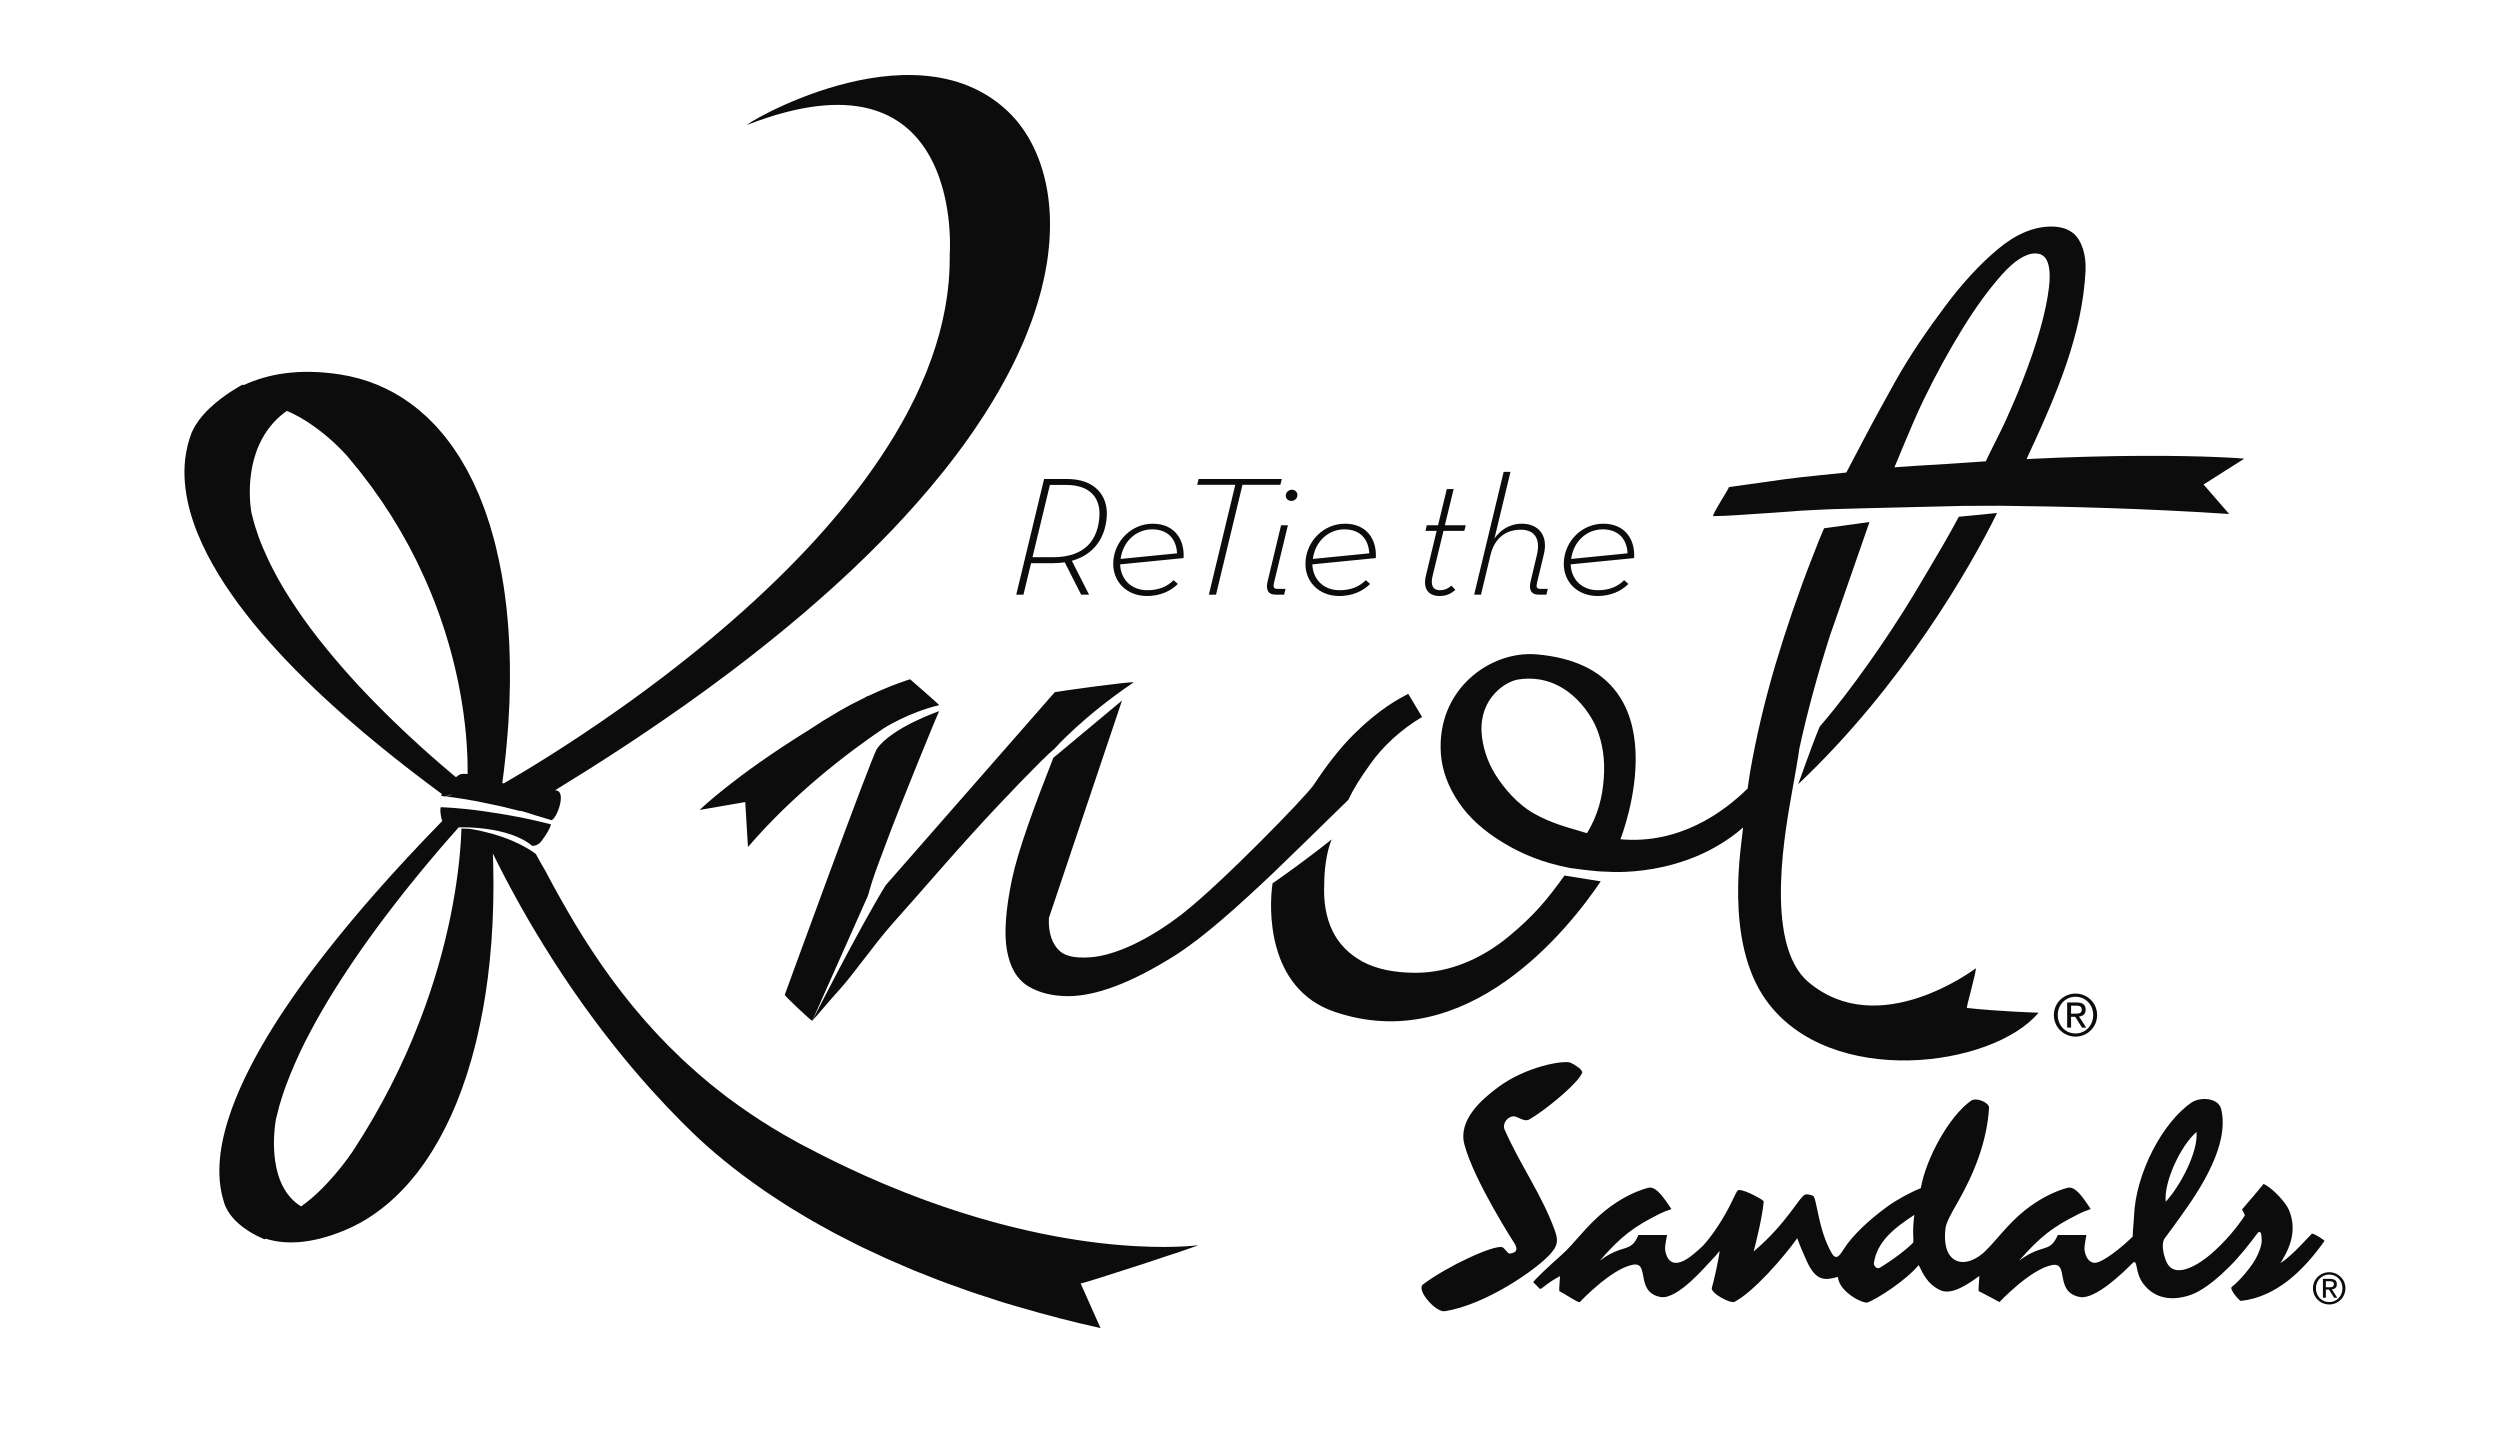<svg xmlns="http://www.w3.org/2000/svg" viewBox="0 0 872 504" width="294" height="170">
	<defs>
		<clipPath clipPathUnits="userSpaceOnUse" id="cp1">
			<path d="M-202 -510L1073 -510L1073 1140L-202 1140Z" />
		</clipPath>
	</defs>
	<style>
		tspan { white-space:pre }
		.shp0 { fill: #0c0c0c } 
	</style>
	<g id="Page 1" clip-path="url(#cp1)">
		<path id="Path 2" class="shp0" d="M389.18 434.04C388.5 433.98 387.84 433.92 387.15 433.85C386.49 433.78 385.81 433.71 385.14 433.63C384.48 433.56 383.83 433.49 383.14 433.41C382.49 433.33 381.8 433.24 381.12 433.15C380.45 433.06 379.8 432.99 379.11 432.89C378.46 432.8 377.79 432.7 377.13 432.6C376.47 432.5 375.82 432.41 375.15 432.3C374.5 432.2 373.85 432.1 373.2 431.99C372.55 431.88 371.89 431.77 371.23 431.66C370.56 431.54 369.92 431.44 369.24 431.32C368.6 431.2 367.94 431.07 367.29 430.94C366.65 430.82 366.01 430.7 365.35 430.57C364.71 430.44 364.07 430.32 363.41 430.19C362.79 430.06 362.14 429.91 361.5 429.78C360.85 429.64 360.2 429.5 359.54 429.36C358.9 429.22 358.26 429.07 357.61 428.92C356.98 428.78 356.34 428.62 355.7 428.47C355.07 428.32 354.44 428.18 353.8 428.02C353.16 427.87 352.52 427.7 351.88 427.54C351.25 427.38 350.61 427.21 349.97 427.05C349.33 426.88 348.7 426.72 348.05 426.55C347.43 426.38 346.8 426.21 346.17 426.04C345.55 425.87 344.91 425.68 344.29 425.5C343.65 425.32 343.01 425.15 342.36 424.96C341.73 424.78 341.1 424.6 340.47 424.41C339.85 424.23 339.22 424.02 338.6 423.83C337.97 423.64 337.35 423.45 336.71 423.25C336.07 423.05 335.44 422.87 334.79 422.66C334.18 422.46 333.54 422.24 332.92 422.04C332.3 421.84 331.68 421.63 331.05 421.42C330.41 421.21 329.78 421.01 329.13 420.78C328.51 420.57 327.87 420.34 327.24 420.12C326.62 419.91 325.99 419.68 325.36 419.46C324.73 419.23 324.09 419.01 323.45 418.77C322.81 418.54 322.17 418.32 321.53 418.08C320.91 417.85 320.27 417.59 319.65 417.36C319.01 417.11 318.36 416.87 317.71 416.61C317.06 416.36 316.42 416.13 315.77 415.88C315.13 415.62 314.48 415.36 313.84 415.1C313.19 414.84 312.54 414.57 311.89 414.3C311.23 414.03 310.57 413.77 309.91 413.49C309.24 413.21 308.57 412.95 307.89 412.66C307.24 412.38 306.56 412.08 305.9 411.79C305.23 411.5 304.54 411.2 303.86 410.9C303.15 410.59 302.46 410.3 301.75 409.98C301.05 409.66 300.34 409.34 299.64 409.02C298.93 408.7 298.2 408.35 297.49 408.02C296.73 407.67 295.97 407.32 295.2 406.96C294.41 406.59 293.62 406.21 292.83 405.83C292.04 405.45 291.24 405.05 290.45 404.66C289.57 404.23 288.69 403.8 287.81 403.36C286.9 402.9 285.99 402.44 285.07 401.97C284.04 401.45 283 400.9 281.97 400.35C280.9 399.79 279.84 399.26 278.76 398.68C278.59 398.59 278.43 398.49 278.26 398.4C276.59 397.49 274.96 396.57 273.34 395.64C267.84 392.45 262.67 389.11 257.81 385.64C256.39 384.63 254.97 383.62 253.61 382.59C252.51 381.76 251.46 380.91 250.4 380.07C249.53 379.38 248.64 378.7 247.79 378C246.99 377.34 246.21 376.67 245.43 376C244.73 375.41 244.01 374.82 243.33 374.23C242.67 373.65 242.03 373.06 241.39 372.48C240.77 371.93 240.17 371.38 239.57 370.83C239 370.31 238.41 369.79 237.86 369.27C237.3 368.74 236.77 368.21 236.23 367.67C235.7 367.16 235.17 366.65 234.65 366.14C234.15 365.65 233.64 365.17 233.15 364.67C232.66 364.18 232.19 363.67 231.7 363.16C231.23 362.68 230.76 362.19 230.3 361.7C229.85 361.22 229.38 360.75 228.94 360.27C228.49 359.79 228.06 359.3 227.61 358.82C227.18 358.34 226.75 357.86 226.33 357.39C225.91 356.92 225.48 356.45 225.07 355.99C224.65 355.51 224.25 355.04 223.84 354.57C223.43 354.1 223.04 353.63 222.65 353.15C222.25 352.69 221.85 352.22 221.46 351.75C221.08 351.29 220.69 350.83 220.31 350.37C219.93 349.91 219.57 349.44 219.19 348.97C218.82 348.5 218.44 348.03 218.08 347.57C217.72 347.11 217.34 346.66 216.99 346.2C216.63 345.74 216.29 345.28 215.93 344.81C215.58 344.35 215.23 343.88 214.88 343.42C214.54 342.96 214.19 342.5 213.85 342.04C213.51 341.59 213.17 341.13 212.84 340.68C212.51 340.22 212.19 339.75 211.86 339.29C211.52 338.83 211.19 338.36 210.87 337.9C210.55 337.45 210.21 336.99 209.9 336.54C209.58 336.08 209.28 335.62 208.97 335.17C208.65 334.71 208.34 334.25 208.04 333.79C207.72 333.33 207.41 332.87 207.1 332.41C206.8 331.96 206.5 331.5 206.2 331.04C205.9 330.59 205.61 330.14 205.32 329.68C205.02 329.22 204.72 328.76 204.43 328.31C204.14 327.85 203.84 327.4 203.55 326.94C203.26 326.47 202.99 326.01 202.69 325.55C202.41 325.09 202.14 324.64 201.86 324.19C201.58 323.74 201.3 323.29 201.02 322.84C200.75 322.38 200.48 321.93 200.2 321.47C199.93 321.01 199.66 320.55 199.39 320.09C199.12 319.64 198.84 319.17 198.58 318.72C198.31 318.26 198.04 317.8 197.77 317.34C197.51 316.89 197.26 316.44 197 315.99C196.74 315.54 196.48 315.09 196.23 314.63C195.97 314.18 195.71 313.73 195.46 313.28C195.2 312.82 194.95 312.36 194.7 311.91C194.44 311.45 194.19 310.99 193.94 310.53C193.69 310.08 193.43 309.62 193.18 309.16C192.94 308.71 192.7 308.26 192.45 307.81C192.21 307.36 191.97 306.91 191.73 306.47C191.49 306.02 191.24 305.56 191 305.11C190.76 304.66 190.52 304.21 190.28 303.76C189.13 301.72 187.86 299.63 186.9 297.76C186.49 297.44 185.42 296.64 183.65 295.62L183.65 295.62C181.1 294.14 177.1 292.23 171.57 290.68C170.52 290.38 169.4 290.1 168.23 289.84C166.89 289.54 165.48 289.26 164 289.01C162.88 288.94 161.85 288.89 160.96 288.87C160.96 288.86 160.96 288.85 160.96 288.84L160.95 288.84L160.95 288.87L160.73 293.52C160.64 294.81 160.53 296.22 160.39 297.72C160.37 297.98 160.35 298.23 160.32 298.5C160.3 298.75 160.27 299.03 160.24 299.28C160.21 299.53 160.19 299.8 160.16 300.05C160.13 300.31 160.11 300.57 160.08 300.84C160.05 301.1 160.02 301.34 159.99 301.61C159.96 301.86 159.93 302.14 159.9 302.4C159.87 302.65 159.84 302.91 159.8 303.17C159.77 303.44 159.74 303.7 159.71 303.96C159.68 304.23 159.65 304.48 159.61 304.75C159.58 305 159.54 305.28 159.5 305.54C159.47 305.8 159.43 306.06 159.39 306.33C159.36 306.59 159.32 306.85 159.28 307.11C159.24 307.38 159.21 307.63 159.17 307.9C159.14 308.16 159.09 308.42 159.05 308.69C159.01 308.94 158.97 309.21 158.93 309.47C158.89 309.73 158.85 309.99 158.81 310.26C158.76 310.52 158.73 310.78 158.68 311.04C158.64 311.32 158.6 311.6 158.55 311.88C158.51 312.14 158.46 312.41 158.41 312.66C158.37 312.92 158.32 313.19 158.27 313.45C158.23 313.72 158.18 313.98 158.13 314.25C158.09 314.51 158.04 314.76 158 315.03C157.95 315.3 157.9 315.56 157.85 315.82C157.8 316.08 157.75 316.35 157.7 316.61C157.65 316.87 157.59 317.14 157.54 317.4C157.49 317.67 157.44 317.92 157.39 318.19C157.34 318.45 157.29 318.71 157.24 318.98C157.18 319.24 157.13 319.5 157.08 319.77C157.03 320.03 156.96 320.3 156.91 320.56C156.85 320.82 156.8 321.09 156.74 321.35C156.68 321.61 156.63 321.87 156.57 322.14C156.51 322.41 156.46 322.67 156.4 322.94C156.34 323.21 156.28 323.48 156.22 323.75C156.16 324.01 156.09 324.29 156.03 324.55C155.97 324.82 155.9 325.1 155.84 325.36C155.78 325.63 155.72 325.9 155.65 326.17C155.59 326.44 155.53 326.7 155.46 326.97C155.4 327.24 155.34 327.5 155.28 327.78C155.21 328.04 155.14 328.31 155.07 328.58C155.01 328.85 154.93 329.12 154.87 329.39C154.8 329.65 154.73 329.92 154.66 330.19C154.59 330.45 154.53 330.72 154.46 330.99C154.39 331.26 154.32 331.53 154.25 331.8C154.18 332.06 154.11 332.32 154.04 332.59C153.97 332.86 153.89 333.13 153.82 333.4C153.74 333.67 153.66 333.94 153.59 334.22C153.51 334.49 153.44 334.76 153.36 335.04C153.28 335.32 153.21 335.59 153.13 335.87C153.05 336.14 152.98 336.41 152.9 336.69C152.82 336.96 152.74 337.24 152.66 337.51C152.58 337.78 152.49 338.06 152.41 338.33C152.33 338.6 152.25 338.88 152.17 339.15C152.08 339.42 152 339.7 151.92 339.97C151.83 340.25 151.75 340.53 151.66 340.82C151.58 341.1 151.5 341.38 151.41 341.66C151.32 341.95 151.23 342.23 151.13 342.52C151.05 342.8 150.95 343.08 150.86 343.36C150.77 343.64 150.68 343.92 150.59 344.2C150.49 344.49 150.4 344.79 150.3 345.08C150.2 345.37 150.11 345.67 150.01 345.96C149.91 346.26 149.82 346.55 149.72 346.85C149.62 347.15 149.51 347.45 149.4 347.75C149.3 348.07 149.18 348.39 149.07 348.7C148.96 349.01 148.86 349.32 148.75 349.62C148.62 349.98 148.5 350.32 148.38 350.68C148.25 351.02 148.14 351.36 148.01 351.71C147.88 352.08 147.73 352.46 147.59 352.84C147.44 353.25 147.27 353.68 147.12 354.1C146.9 354.69 146.68 355.28 146.45 355.87C145.89 357.32 145.31 358.79 144.7 360.26C144.47 360.84 144.24 361.41 144 362C143.83 362.42 143.64 362.85 143.46 363.27C143.3 363.65 143.13 364.03 142.96 364.42C142.81 364.76 142.67 365.1 142.52 365.44C142.37 365.79 142.22 366.13 142.07 366.48C141.93 366.79 141.81 367.09 141.67 367.4C141.54 367.7 141.4 368 141.26 368.3C141.12 368.62 140.96 368.94 140.81 369.26C140.68 369.56 140.54 369.85 140.4 370.15C140.27 370.44 140.13 370.74 139.99 371.04C139.86 371.32 139.73 371.61 139.6 371.89C139.46 372.18 139.34 372.46 139.2 372.75C139.06 373.03 138.93 373.31 138.79 373.59C138.66 373.88 138.51 374.16 138.37 374.45C138.23 374.73 138.09 375.02 137.95 375.3C137.81 375.57 137.68 375.85 137.54 376.12C137.41 376.4 137.27 376.67 137.14 376.95C137 377.22 136.87 377.5 136.72 377.77C136.59 378.05 136.46 378.32 136.32 378.6C136.18 378.87 136.03 379.15 135.89 379.42C135.74 379.7 135.59 379.97 135.45 380.25C135.3 380.53 135.16 380.8 135.01 381.08C134.87 381.35 134.73 381.62 134.59 381.89C134.44 382.15 134.31 382.42 134.16 382.69C134.02 382.95 133.89 383.22 133.74 383.49C133.59 383.76 133.46 384.03 133.31 384.3C133.16 384.57 133 384.84 132.86 385.11C132.71 385.37 132.55 385.64 132.4 385.91C132.25 386.18 132.1 386.45 131.95 386.72C131.8 386.99 131.65 387.26 131.5 387.53C131.34 387.8 131.2 388.07 131.04 388.34C130.89 388.61 130.74 388.87 130.59 389.15C130.43 389.41 130.29 389.68 130.13 389.95C129.98 390.22 129.8 390.5 129.65 390.77C129.49 391.03 129.33 391.29 129.18 391.55C129.02 391.82 128.86 392.08 128.7 392.35C128.55 392.61 128.39 392.87 128.23 393.14C128.07 393.4 127.92 393.66 127.76 393.93C127.6 394.19 127.45 394.45 127.28 394.72C127.12 394.98 126.98 395.24 126.81 395.51C126.65 395.77 126.47 396.03 126.31 396.3C126.15 396.56 125.97 396.83 125.81 397.09C125.64 397.36 125.47 397.62 125.3 397.88C125.14 398.15 124.97 398.41 124.8 398.67C124.63 398.94 124.47 399.2 124.3 399.47C124.13 399.73 123.97 400 123.79 400.26C123.62 400.52 123.47 400.78 123.29 401.05C123.24 401.14 123.19 401.22 123.13 401.31C123.13 401.31 123 401.5 122.77 401.84C122.63 402.05 122.44 402.32 122.21 402.64C122.05 402.88 121.86 403.14 121.65 403.43C121.47 403.68 121.28 403.94 121.07 404.23C120.88 404.48 120.69 404.74 120.47 405.02C120.28 405.28 120.08 405.54 119.87 405.81C119.68 406.06 119.47 406.32 119.26 406.59C119.06 406.84 118.86 407.1 118.65 407.36C118.44 407.62 118.22 407.88 118.01 408.15C117.8 408.4 117.58 408.66 117.36 408.93C117.15 409.18 116.93 409.44 116.7 409.7C116.48 409.96 116.26 410.22 116.02 410.48C115.8 410.74 115.58 410.99 115.34 411.25C115.11 411.51 114.87 411.77 114.63 412.03C114.39 412.29 114.16 412.54 113.92 412.8C113.68 413.05 113.43 413.31 113.18 413.56C112.94 413.81 112.7 414.07 112.45 414.32C112.19 414.57 111.93 414.82 111.67 415.08C111.41 415.33 111.15 415.59 110.89 415.84C110.62 416.09 110.34 416.34 110.07 416.59C109.79 416.84 109.52 417.1 109.24 417.34C108.95 417.6 108.65 417.85 108.35 418.1C107.28 419.01 106.17 419.88 105.02 420.69C103.71 419.89 102.58 418.94 101.6 417.88C100.34 416.54 99.33 415.03 98.53 413.42C97.85 412.07 97.31 410.64 96.9 409.19C96.51 407.83 96.22 406.45 96.01 405.09C95.8 403.72 95.68 402.37 95.61 401.07C95.54 399.67 95.53 398.33 95.57 397.1C95.62 395.6 95.73 394.28 95.84 393.19C96.04 391.35 96.26 390.2 96.26 390.2C96.32 389.92 96.41 389.63 96.48 389.35C96.77 388.09 97.09 386.83 97.45 385.55C97.8 384.3 98.19 383.05 98.61 381.79C99.01 380.55 99.46 379.3 99.93 378.05C100.38 376.82 100.87 375.58 101.38 374.34C101.88 373.11 102.4 371.88 102.95 370.64C103.49 369.42 104.04 368.19 104.62 366.96C105.2 365.74 105.78 364.53 106.4 363.3C107.01 362.09 107.65 360.87 108.29 359.66C108.93 358.45 109.59 357.24 110.26 356.03C110.93 354.83 111.62 353.62 112.31 352.42C113.01 351.21 113.71 350.01 114.44 348.81C115.16 347.61 115.89 346.41 116.64 345.22C117.39 344.02 118.15 342.83 118.92 341.64C119.69 340.45 120.46 339.26 121.25 338.08C122.04 336.88 122.84 335.7 123.64 334.52C124.45 333.33 125.27 332.14 126.09 330.97C126.92 329.78 127.76 328.6 128.6 327.43C129.45 326.24 130.31 325.07 131.17 323.9C132.04 322.71 132.91 321.54 133.78 320.38C134.68 319.19 135.56 318.02 136.45 316.87C137.36 315.68 138.27 314.51 139.17 313.36C140.1 312.17 141.02 311.01 141.93 309.86C142.88 308.67 143.81 307.51 144.74 306.38C145.71 305.18 146.66 304.02 147.59 302.9C148.59 301.7 149.55 300.54 150.5 299.42C151.51 298.21 152.5 297.06 153.45 295.95C154.49 294.74 155.5 293.57 156.44 292.5C157.55 291.24 158.55 290.1 159.49 289.05C159.51 289.04 159.52 289.02 159.54 289C159.55 288.99 159.56 288.97 159.57 288.96C159.59 288.95 159.6 288.93 159.62 288.91C159.63 288.9 159.64 288.88 159.65 288.87C159.66 288.86 159.67 288.85 159.68 288.85C159.68 288.84 159.69 288.83 159.7 288.82C159.71 288.81 159.72 288.79 159.74 288.78C159.75 288.76 159.76 288.75 159.78 288.73C159.79 288.72 159.81 288.7 159.82 288.69C159.83 288.67 159.85 288.66 159.86 288.64C159.87 288.63 159.88 288.61 159.9 288.6C159.91 288.58 159.92 288.57 159.94 288.55C159.95 288.54 159.97 288.52 159.98 288.51C159.99 288.49 160.01 288.48 160.02 288.46C160.02 288.46 160.38 288.45 160.97 288.45C162.25 288.44 164.73 288.48 167.75 288.79C168.93 288.91 170.2 289.08 171.5 289.3C174.68 289.83 178.06 290.71 181.07 292.1C182.75 292.87 184.31 293.79 185.64 294.93C185.65 294.93 185.66 294.93 185.67 294.93C186.5 294.97 187.32 294.68 188.34 293.88C188.77 293.53 192.01 289.08 192.16 287.4C188.74 286.56 185.32 285.77 181.89 285.05C181.39 284.95 180.89 284.87 180.39 284.78C177.29 284.18 174.17 283.66 171.05 283.2C169.3 282.94 167.55 282.66 165.79 282.45C165.71 282.44 165.64 282.43 165.56 282.42C165.41 282.4 165.26 282.39 165.11 282.37C165.04 282.36 164.98 282.36 164.91 282.35C164.04 282.25 163.17 282.15 162.3 282.06C159.45 281.77 156.59 281.54 153.77 281.43C153.7 281.62 153.62 281.81 153.61 282.03C153.55 283.19 153.77 284.86 154.24 286.28C154.24 286.28 154.23 286.29 154.22 286.3C154.21 286.31 154.19 286.33 154.18 286.35C154.16 286.36 154.15 286.38 154.13 286.39C154.12 286.41 154.1 286.42 154.09 286.44C154.08 286.45 154.06 286.46 154.05 286.48C154.03 286.49 154.02 286.51 154 286.52C153.99 286.54 153.97 286.55 153.96 286.57C153.94 286.59 153.93 286.6 153.91 286.62C153.9 286.63 153.88 286.65 153.87 286.66C153.85 286.68 153.84 286.69 153.83 286.71C153.81 286.72 153.8 286.74 153.78 286.75C153.77 286.76 153.75 286.78 153.74 286.8C153.73 286.81 153.71 286.82 153.7 286.84C153.69 286.85 153.67 286.87 153.65 286.88C153.64 286.9 153.62 286.91 153.61 286.93C153.6 286.94 153.58 286.96 153.57 286.97C153.55 286.99 153.54 287 153.52 287.02C153.51 287.03 153.5 287.05 153.48 287.06C153.47 287.08 153.45 287.09 153.43 287.11C153.42 287.12 153.41 287.14 153.39 287.15C153.38 287.17 153.36 287.18 153.35 287.2C153.34 287.21 153.32 287.23 153.31 287.24C153.29 287.26 153.28 287.27 153.26 287.28C153.25 287.3 153.24 287.32 153.22 287.33C153.2 287.35 153.19 287.36 153.17 287.38C153.16 287.39 153.15 287.4 153.14 287.42C153.12 287.44 153.1 287.45 153.09 287.47C153.08 287.48 153.06 287.5 153.05 287.51C153.03 287.53 153.02 287.54 153 287.55C152.99 287.57 152.98 287.58 152.96 287.6C152.95 287.61 152.93 287.63 152.92 287.64C152.9 287.66 152.89 287.67 152.87 287.69C152.86 287.7 152.84 287.72 152.83 287.74C152.81 287.75 152.8 287.76 152.79 287.78C152.77 287.79 152.76 287.81 152.74 287.82C152.73 287.84 152.71 287.85 152.7 287.87C152.69 287.88 152.67 287.9 152.66 287.91C151.55 289.06 150.45 290.2 149.37 291.32C148.28 292.47 147.19 293.61 146.12 294.74C145.04 295.89 143.96 297.03 142.91 298.16C141.83 299.31 140.77 300.46 139.73 301.59C138.67 302.75 137.63 303.89 136.6 305.03C135.55 306.18 134.52 307.33 133.51 308.46C132.48 309.63 131.46 310.77 130.46 311.91C129.44 313.08 128.44 314.23 127.45 315.37C126.45 316.54 125.46 317.7 124.49 318.84C123.5 320.01 122.53 321.16 121.58 322.31C120.61 323.48 119.65 324.64 118.72 325.79C117.76 326.96 116.82 328.13 115.91 329.28C114.96 330.46 114.04 331.62 113.15 332.78C112.23 333.96 111.32 335.13 110.45 336.28C109.54 337.46 108.66 338.64 107.8 339.79C106.92 340.99 106.06 342.16 105.22 343.33C104.36 344.52 103.53 345.7 102.72 346.86C101.87 348.06 101.06 349.25 100.27 350.42C99.45 351.62 98.66 352.81 97.89 353.98C97.1 355.19 96.34 356.38 95.6 357.55C94.84 358.77 94.1 359.97 93.39 361.14C92.66 362.36 91.94 363.57 91.27 364.74C90.56 365.98 89.89 367.18 89.24 368.36C88.57 369.6 87.93 370.81 87.32 372C86.67 373.25 86.08 374.46 85.5 375.65C84.9 376.91 84.34 378.13 83.81 379.33C83.25 380.59 82.73 381.82 82.25 383.02C81.73 384.3 81.26 385.54 80.82 386.74C80.36 388.03 79.94 389.28 79.56 390.49C79.15 391.79 78.79 393.05 78.48 394.26C78.13 395.59 77.84 396.86 77.6 398.07C77.33 399.42 77.11 400.7 76.95 401.92C76.76 403.3 76.65 404.6 76.58 405.82C76.5 407.24 76.49 408.55 76.53 409.77C76.58 411.24 76.71 412.58 76.88 413.77C77.11 415.37 77.42 416.73 77.73 417.87C77.88 418.43 78.03 418.94 78.17 419.4C78.46 420.36 78.89 421.26 79.38 422.11C80.4 423.88 81.77 425.41 83.25 426.71C87.39 430.34 92.3 432.16 92.3 432.16L92.73 431.96C99.15 433.98 108.03 434.03 120.04 429.1C127.5 426.04 134.25 421.27 140.26 415.03C140.57 414.71 140.86 414.37 141.17 414.05C141.48 413.71 141.8 413.38 142.1 413.04C142.39 412.71 142.69 412.39 142.97 412.05C143.24 411.74 143.5 411.4 143.77 411.08C144.05 410.75 144.32 410.42 144.59 410.09C144.87 409.75 145.15 409.43 145.43 409.08C145.67 408.76 145.9 408.42 146.14 408.1C146.39 407.78 146.62 407.45 146.86 407.13C147.11 406.79 147.36 406.47 147.6 406.12C147.84 405.79 148.08 405.46 148.31 405.12C148.53 404.8 148.74 404.46 148.96 404.14C149.18 403.81 149.39 403.49 149.61 403.16C149.83 402.82 150.06 402.49 150.28 402.14C150.49 401.81 150.7 401.47 150.9 401.14C151.1 400.81 151.3 400.48 151.49 400.15C151.69 399.82 151.89 399.49 152.08 399.15C152.29 398.81 152.5 398.47 152.7 398.11C152.89 397.77 153.08 397.43 153.27 397.09C153.45 396.77 153.62 396.44 153.79 396.11C153.98 395.77 154.16 395.43 154.34 395.08C154.53 394.72 154.73 394.38 154.91 394.01C155.09 393.67 155.26 393.32 155.44 392.97C155.61 392.64 155.76 392.29 155.93 391.95C156.09 391.61 156.26 391.27 156.42 390.93C156.58 390.59 156.75 390.25 156.91 389.91C157.08 389.54 157.25 389.19 157.41 388.83C157.57 388.48 157.72 388.11 157.88 387.75C158.03 387.39 158.19 387.03 158.34 386.67C158.5 386.31 158.65 385.95 158.81 385.59C158.96 385.22 159.12 384.88 159.27 384.51C159.41 384.15 159.55 383.77 159.69 383.4C159.85 383.03 159.99 382.64 160.14 382.26C160.28 381.87 160.43 381.49 160.58 381.1C160.73 380.71 160.88 380.34 161.02 379.94C161.16 379.56 161.29 379.18 161.43 378.79C161.58 378.38 161.71 377.96 161.86 377.54C162 377.13 162.15 376.71 162.29 376.3C162.42 375.88 162.58 375.47 162.71 375.05C162.86 374.59 163 374.13 163.15 373.67C163.29 373.22 163.42 372.76 163.56 372.31C163.71 371.83 163.85 371.35 164 370.86C164.15 370.34 164.32 369.82 164.47 369.29C164.62 368.77 164.75 368.22 164.9 367.69C165.06 367.08 165.23 366.47 165.39 365.86C165.58 365.13 165.77 364.42 165.95 363.68C166.16 362.84 166.35 361.98 166.55 361.12C166.9 359.63 167.23 358.12 167.54 356.6C167.85 355.11 168.15 353.63 168.42 352.11C168.69 350.62 168.95 349.11 169.19 347.59C169.32 346.73 169.45 345.86 169.58 344.99C169.68 344.31 169.77 343.63 169.86 342.94C169.95 342.34 170.04 341.76 170.12 341.15C170.18 340.63 170.24 340.1 170.3 339.58C170.36 339.08 170.42 338.57 170.47 338.06C170.53 337.61 170.58 337.17 170.63 336.72C170.68 336.27 170.73 335.83 170.78 335.38C170.82 334.97 170.86 334.56 170.9 334.14C170.94 333.74 170.97 333.34 171.01 332.94C171.05 332.54 171.08 332.14 171.11 331.74C171.15 331.35 171.18 330.97 171.21 330.58C171.24 330.22 171.28 329.86 171.31 329.5C171.33 329.14 171.37 328.79 171.4 328.44C171.43 328.07 171.44 327.7 171.47 327.34C171.49 326.98 171.51 326.62 171.53 326.26C171.56 325.92 171.57 325.59 171.59 325.25C171.61 324.92 171.64 324.59 171.65 324.25C171.67 323.92 171.7 323.6 171.71 323.27C171.73 322.94 171.76 322.61 171.78 322.27C171.79 321.94 171.81 321.61 171.82 321.28C171.84 320.95 171.84 320.61 171.86 320.29C171.87 319.98 171.88 319.66 171.89 319.36C171.9 319.05 171.91 318.74 171.92 318.44C171.94 318.13 171.95 317.82 171.96 317.51C171.97 317.2 171.98 316.9 171.99 316.59C172 316.27 172.02 315.97 172.02 315.66C172.03 315.35 172.04 315.04 172.05 314.73C172.05 314.43 172.05 314.11 172.06 313.81C172.06 313.5 172.06 313.19 172.07 312.89C172.07 312.6 172.08 312.3 172.08 312C172.08 311.71 172.09 311.41 172.09 311.12C172.09 310.82 172.1 310.53 172.1 310.23C172.1 309.94 172.11 309.64 172.11 309.34C172.11 309.05 172.12 308.77 172.12 308.48C172.12 308.19 172.11 307.9 172.11 307.62C172.11 307.33 172.1 307.04 172.1 306.75C172.1 306.46 172.1 306.17 172.09 305.88C172.09 305.6 172.09 305.31 172.08 305.02C172.08 304.73 172.08 304.45 172.07 304.15C172.07 303.88 172.07 303.6 172.06 303.32C172.06 303.04 172.06 302.76 172.05 302.48C172.05 302.2 172.05 301.92 172.04 301.64C172.04 301.35 172.02 301.07 172.02 300.79C172.01 300.51 172 300.23 171.99 299.95C171.98 299.67 171.97 299.39 171.96 299.11C171.95 298.83 171.94 298.55 171.93 298.27C171.92 298.06 171.91 297.84 171.91 297.63C171.92 297.64 171.94 297.66 171.95 297.67C174.3 302.47 177.09 307.86 180.32 313.68C180.58 314.16 180.85 314.64 181.12 315.12C181.39 315.6 181.65 316.08 181.92 316.57C182.19 317.04 182.48 317.53 182.75 318C183.02 318.48 183.29 318.96 183.57 319.44C183.85 319.92 184.11 320.39 184.39 320.87C184.66 321.34 184.95 321.82 185.23 322.3C185.52 322.78 185.81 323.27 186.1 323.76C186.39 324.25 186.67 324.74 186.97 325.23C187.25 325.71 187.55 326.2 187.85 326.68C188.14 327.16 188.43 327.64 188.73 328.12C189.03 328.61 189.32 329.1 189.62 329.59C189.93 330.08 190.24 330.58 190.55 331.07C190.85 331.56 191.17 332.06 191.48 332.55C191.79 333.04 192.1 333.53 192.41 334.03C192.72 334.52 193.03 335.01 193.35 335.5C193.67 336 194 336.5 194.33 337.01C194.66 337.51 194.98 338.01 195.32 338.52C195.65 339.02 195.97 339.52 196.3 340.03C196.64 340.53 196.99 341.03 197.32 341.53C197.67 342.05 198.01 342.56 198.36 343.08C198.72 343.6 199.05 344.11 199.41 344.63C199.76 345.14 200.12 345.65 200.47 346.15C200.83 346.68 201.21 347.21 201.58 347.74C201.95 348.27 202.31 348.79 202.69 349.33C203.06 349.85 203.44 350.37 203.81 350.9C204.2 351.44 204.6 351.99 205 352.54C205.39 353.08 205.78 353.62 206.18 354.16C206.58 354.71 207 355.27 207.41 355.82C207.82 356.38 208.25 356.94 208.67 357.5C209.1 358.07 209.52 358.64 209.95 359.21C210.39 359.79 210.85 360.37 211.3 360.96C211.75 361.55 212.22 362.14 212.68 362.72C213.16 363.34 213.62 363.95 214.11 364.56C214.6 365.18 215.11 365.81 215.62 366.43C216.13 367.07 216.65 367.71 217.17 368.35C217.73 369.03 218.27 369.7 218.83 370.38C219.42 371.08 220.02 371.78 220.61 372.48C221.24 373.23 221.86 373.98 222.51 374.72C223.19 375.51 223.88 376.29 224.57 377.08C225.34 377.95 226.09 378.82 226.87 379.69C227.74 380.66 228.64 381.62 229.53 382.58C230.6 383.75 231.68 384.91 232.77 386.07C234.31 387.69 235.88 389.3 237.47 390.91C238.83 392.27 240.2 393.64 241.6 394.99C245.11 398.38 248.9 401.72 252.94 405C254.82 406.54 256.78 408.05 258.77 409.56C260.16 410.61 261.6 411.65 263.04 412.68C264.21 413.52 265.36 414.36 266.57 415.19C267.65 415.94 268.78 416.67 269.9 417.41C270.89 418.06 271.88 418.72 272.9 419.37C273.82 419.96 274.74 420.56 275.69 421.15C276.59 421.71 277.52 422.25 278.44 422.81C279.3 423.33 280.14 423.85 281.01 424.36C281.84 424.85 282.66 425.34 283.5 425.82C284.33 426.3 285.19 426.76 286.03 427.23C286.82 427.66 287.6 428.1 288.4 428.54C289.17 428.96 289.91 429.39 290.69 429.81C291.46 430.22 292.26 430.62 293.04 431.03C293.79 431.42 294.56 431.8 295.32 432.19C296.06 432.57 296.8 432.96 297.55 433.33C298.27 433.69 298.96 434.07 299.69 434.43C300.42 434.79 301.19 435.13 301.94 435.49C302.66 435.83 303.39 436.17 304.12 436.51C304.83 436.85 305.54 437.18 306.25 437.51C306.96 437.84 307.64 438.18 308.36 438.5C309.06 438.82 309.77 439.13 310.48 439.44C311.19 439.76 311.93 440.06 312.64 440.37C313.33 440.67 314.02 440.97 314.72 441.27C315.41 441.56 316.08 441.86 316.77 442.15C317.47 442.45 318.15 442.75 318.85 443.04C319.53 443.32 320.25 443.58 320.93 443.86C321.62 444.14 322.32 444.4 323.01 444.68C323.7 444.95 324.39 445.23 325.09 445.5C325.76 445.76 326.41 446.03 327.09 446.29C327.76 446.55 328.43 446.81 329.11 447.06C329.8 447.32 330.51 447.56 331.2 447.82C331.88 448.06 332.58 448.31 333.26 448.55C333.93 448.8 334.59 449.04 335.26 449.28C335.94 449.51 336.59 449.76 337.27 450C337.95 450.24 338.61 450.48 339.3 450.71C339.97 450.94 340.68 451.16 341.36 451.39C342.02 451.61 342.7 451.82 343.38 452.04C344.05 452.27 344.72 452.49 345.39 452.7C346.07 452.92 346.73 453.15 347.41 453.36C348.09 453.58 348.73 453.81 349.41 454.02C350.08 454.23 350.77 454.41 351.43 454.62C352.1 454.82 352.79 455.01 353.47 455.22C354.14 455.42 354.81 455.61 355.49 455.81C364.59 458.49 374.02 460.95 383.87 463.13C383.87 463.13 376.85 447.4 376.93 447.55C377.11 447.91 417.81 434.6 417.9 434.22C417.9 434.22 407.45 435.7 389.18 434.04Z" />
		<path id="Path 3" fill-rule="evenodd" class="shp0" d="M78.52 203.9C77.75 202.72 77.02 201.56 76.32 200.42C75.59 199.23 74.9 198.05 74.25 196.9C73.56 195.69 72.92 194.49 72.32 193.33C71.68 192.09 71.1 190.89 70.55 189.7C69.97 188.44 69.44 187.22 68.95 186.02C68.43 184.73 67.96 183.48 67.54 182.26C67.09 180.95 66.69 179.67 66.35 178.44C65.97 177.09 65.66 175.79 65.4 174.53C65.11 173.14 64.89 171.81 64.72 170.53C64.54 169.09 64.43 167.72 64.37 166.41C64.31 164.91 64.32 163.49 64.4 162.17C64.5 160.56 64.68 159.1 64.92 157.76C65.23 155.98 65.63 154.44 66.04 153.14C66.24 152.5 66.44 151.91 66.64 151.38C66.66 151.32 66.69 151.27 66.71 151.21C66.71 151.09 66.88 150.64 67.27 149.92C67.56 149.32 67.88 148.73 68.24 148.15C69.57 145.98 71.32 143.98 73.19 142.21C78.44 137.25 84.57 134.07 84.57 134.07L85.09 134.18C93.08 130.47 104.02 128.24 118.6 130.5C127.65 131.9 135.78 135.28 142.91 140.41C143.27 140.67 143.62 140.95 143.98 141.23C144.35 141.51 144.73 141.78 145.09 142.06C145.44 142.34 145.79 142.61 146.13 142.89C146.45 143.16 146.75 143.45 147.07 143.72C147.39 144 147.72 144.28 148.04 144.58C148.36 144.87 148.7 145.14 149.02 145.44C149.31 145.71 149.58 146.01 149.86 146.29C150.15 146.57 150.43 146.86 150.71 147.14C151 147.44 151.29 147.72 151.58 148.02C151.86 148.32 152.13 148.61 152.41 148.91C152.67 149.19 152.91 149.5 153.17 149.79C153.42 150.08 153.67 150.37 153.93 150.67C154.19 150.97 154.46 151.26 154.71 151.57C154.95 151.87 155.2 152.18 155.44 152.48C155.67 152.77 155.89 153.08 156.12 153.38C156.35 153.68 156.58 153.99 156.81 154.29C157.04 154.61 157.29 154.91 157.52 155.23C157.74 155.54 157.96 155.86 158.18 156.18C158.39 156.47 158.58 156.79 158.78 157.09C159 157.4 159.21 157.72 159.42 158.04C159.63 158.37 159.86 158.69 160.07 159.02C160.27 159.35 160.48 159.67 160.67 159.99C160.87 160.31 161.05 160.64 161.24 160.96C161.43 161.28 161.61 161.6 161.8 161.92C161.99 162.24 162.18 162.56 162.36 162.88C162.55 163.22 162.75 163.55 162.93 163.89C163.11 164.22 163.28 164.58 163.46 164.92C163.64 165.26 163.81 165.6 163.99 165.95C164.16 166.29 164.34 166.63 164.51 166.98C164.69 167.32 164.87 167.65 165.04 168C165.2 168.35 165.35 168.71 165.52 169.06C165.69 169.43 165.85 169.8 166.01 170.17C166.18 170.54 166.35 170.91 166.51 171.28C166.67 171.66 166.85 172.02 167.01 172.4C167.16 172.76 167.31 173.15 167.46 173.52C167.63 173.92 167.78 174.34 167.94 174.74C168.1 175.14 168.26 175.55 168.41 175.95C168.57 176.36 168.73 176.75 168.88 177.16C169.05 177.6 169.2 178.06 169.36 178.51C169.52 178.95 169.66 179.4 169.81 179.85C169.97 180.32 170.14 180.79 170.29 181.26C170.46 181.78 170.64 182.29 170.81 182.81C170.97 183.33 171.11 183.87 171.26 184.4C171.45 185 171.62 185.61 171.79 186.22C172 186.94 172.21 187.64 172.4 188.37C172.62 189.21 172.82 190.08 173.03 190.93C173.39 192.43 173.74 193.94 174.06 195.48C174.37 196.97 174.68 198.46 174.95 199.99C175.22 201.5 175.48 203.03 175.71 204.58C175.84 205.46 175.96 206.35 176.08 207.24C176.17 207.93 176.26 208.63 176.35 209.33C176.42 209.94 176.51 210.55 176.58 211.17C176.64 211.7 176.69 212.24 176.75 212.77C176.8 213.29 176.84 213.82 176.89 214.34C176.94 214.8 176.98 215.26 177.03 215.72C177.06 216.18 177.12 216.64 177.15 217.1C177.19 217.53 177.23 217.95 177.26 218.39C177.29 218.8 177.31 219.22 177.34 219.63C177.37 220.05 177.39 220.47 177.42 220.9C177.44 221.29 177.47 221.68 177.49 222.07C177.51 222.44 177.54 222.81 177.56 223.18C177.58 223.56 177.61 223.92 177.63 224.29C177.64 224.67 177.65 225.05 177.67 225.42C177.68 225.8 177.69 226.18 177.7 226.56C177.72 226.9 177.73 227.25 177.74 227.6C177.75 227.95 177.76 228.29 177.77 228.64C177.78 228.98 177.79 229.33 177.8 229.67C177.81 230.02 177.83 230.35 177.83 230.7C177.84 231.05 177.85 231.4 177.85 231.75C177.86 232.09 177.85 232.44 177.85 232.79C177.86 233.11 177.85 233.44 177.86 233.76C177.86 234.08 177.86 234.4 177.86 234.73C177.86 235.05 177.86 235.37 177.86 235.69C177.86 236.02 177.86 236.34 177.86 236.67C177.86 236.99 177.87 237.31 177.86 237.64C177.86 237.96 177.86 238.28 177.85 238.61C177.85 238.93 177.83 239.27 177.83 239.59C177.82 239.91 177.81 240.23 177.8 240.55C177.8 240.86 177.79 241.17 177.78 241.49C177.77 241.8 177.76 242.11 177.75 242.42C177.75 242.73 177.74 243.04 177.73 243.35C177.72 243.64 177.72 243.93 177.71 244.22C177.7 244.53 177.7 244.83 177.68 245.14C177.67 245.45 177.65 245.76 177.64 246.06C177.63 246.39 177.6 246.71 177.59 247.04C177.57 247.34 177.55 247.65 177.54 247.95C177.52 248.25 177.51 248.56 177.49 248.86C177.47 249.17 177.46 249.47 177.44 249.78C177.42 250.08 177.41 250.37 177.39 250.67C177.38 250.97 177.36 251.26 177.35 251.56C177.33 251.86 177.32 252.15 177.3 252.46C177.28 252.75 177.25 253.05 177.23 253.35C177.21 253.65 177.18 253.95 177.16 254.25C177.14 254.55 177.11 254.85 177.09 255.15C177.07 255.44 177.04 255.74 177.02 256.03C176.59 261.56 175.99 267.22 175.21 273.01C175.37 273.06 175.52 273.11 175.68 273.16C182.86 269.03 198.02 259.95 216.2 247.08C216.77 246.68 217.33 246.27 217.9 245.86C218.48 245.46 219.05 245.04 219.64 244.63C220.2 244.21 220.78 243.8 221.35 243.39C221.92 242.97 222.49 242.56 223.06 242.14C223.62 241.73 224.19 241.31 224.75 240.9C225.31 240.48 225.87 240.07 226.44 239.65C226.99 239.24 227.55 238.81 228.11 238.39C228.68 237.97 229.25 237.54 229.82 237.11C230.38 236.69 230.94 236.26 231.51 235.83C232.07 235.4 232.62 234.98 233.18 234.55C233.73 234.12 234.29 233.69 234.84 233.26C235.39 232.83 235.94 232.41 236.5 231.97C237.06 231.54 237.61 231.09 238.17 230.65C238.73 230.21 239.29 229.77 239.85 229.32C240.4 228.89 240.95 228.44 241.5 228C242.04 227.56 242.59 227.12 243.13 226.68C243.69 226.23 244.24 225.78 244.79 225.33C245.34 224.87 245.89 224.42 246.45 223.96C247 223.5 247.55 223.05 248.1 222.59C248.64 222.14 249.17 221.69 249.71 221.23C250.26 220.77 250.81 220.31 251.36 219.84C251.91 219.37 252.45 218.9 253 218.43C253.55 217.96 254.09 217.49 254.64 217.02C255.17 216.55 255.71 216.09 256.25 215.61C256.8 215.13 257.35 214.64 257.9 214.15C258.45 213.67 258.99 213.19 259.54 212.7C260.07 212.21 260.61 211.73 261.14 211.24C261.69 210.74 262.24 210.25 262.8 209.74C263.34 209.24 263.88 208.74 264.42 208.23C264.96 207.73 265.5 207.23 266.04 206.72C266.59 206.2 267.14 205.69 267.69 205.16C268.24 204.65 268.78 204.12 269.32 203.6C269.87 203.08 270.42 202.55 270.96 202.02C271.52 201.48 272.06 200.94 272.61 200.4C273.16 199.85 273.71 199.32 274.26 198.77C274.82 198.21 275.37 197.64 275.93 197.07C276.49 196.51 277.05 195.95 277.6 195.38C278.17 194.8 278.73 194.2 279.29 193.61C279.86 193.02 280.43 192.43 281 191.83C281.57 191.22 282.14 190.6 282.71 189.99C283.3 189.35 283.89 188.71 284.48 188.07C285.07 187.42 285.66 186.77 286.24 186.11C286.86 185.42 287.47 184.74 288.08 184.05C288.71 183.33 289.33 182.61 289.95 181.88C290.61 181.11 291.27 180.35 291.92 179.58C292.61 178.76 293.29 177.93 293.97 177.11C294.71 176.2 295.44 175.29 296.16 174.38C296.97 173.37 297.78 172.35 298.57 171.32C299.52 170.09 300.46 168.85 301.39 167.6C302.66 165.88 303.89 164.14 305.1 162.4C308.49 157.53 311.64 152.56 314.49 147.51C315.49 145.75 316.45 143.97 317.37 142.18C318.02 140.91 318.67 139.64 319.28 138.36C319.81 137.27 320.3 136.18 320.8 135.08C321.22 134.14 321.64 133.19 322.04 132.23C322.41 131.37 322.79 130.5 323.14 129.63C323.47 128.8 323.77 127.96 324.08 127.13C324.38 126.36 324.68 125.59 324.95 124.81C325.22 124.06 325.46 123.3 325.71 122.55C325.95 121.84 326.2 121.12 326.42 120.41C326.64 119.71 326.83 119.02 327.03 118.32C327.22 117.65 327.43 116.99 327.62 116.32C327.8 115.65 327.95 114.98 328.13 114.31C328.29 113.67 328.45 113.04 328.6 112.4C328.75 111.77 328.89 111.13 329.02 110.5C329.15 109.88 329.28 109.26 329.4 108.64C329.52 108.03 329.65 107.43 329.76 106.82C329.86 106.21 329.95 105.61 330.04 105C330.14 104.41 330.24 103.82 330.32 103.22C330.4 102.64 330.48 102.05 330.55 101.47C330.62 100.89 330.68 100.3 330.74 99.72C330.8 99.15 330.87 98.59 330.92 98.02C330.97 97.44 331 96.86 331.04 96.29C331.07 95.73 331.11 95.18 331.14 94.62C331.16 94.06 331.21 93.51 331.22 92.96C331.24 92.4 331.23 91.84 331.24 91.28C331.25 90.74 331.26 90.2 331.26 89.66C331.25 89.26 331.27 88.87 331.27 88.48C331.27 88.48 331.28 88.32 331.29 88.04C331.31 87.69 331.33 87.15 331.35 86.45C331.35 85.99 331.36 85.47 331.36 84.88C331.35 84.4 331.35 83.87 331.33 83.31C331.32 82.8 331.3 82.28 331.28 81.72C331.25 81.23 331.22 80.71 331.19 80.19C331.16 79.69 331.12 79.17 331.07 78.64C331.03 78.14 330.98 77.62 330.93 77.09C330.87 76.58 330.81 76.07 330.75 75.55C330.69 75.05 330.62 74.55 330.55 74.04C330.47 73.54 330.39 73.03 330.31 72.51C330.23 72.01 330.14 71.5 330.04 70.99C329.94 70.49 329.85 69.99 329.74 69.49C329.64 68.99 329.52 68.5 329.41 68C329.29 67.5 329.17 67 329.04 66.5C328.9 66 328.77 65.5 328.62 64.99C328.48 64.5 328.33 64.01 328.17 63.52C328.02 63.03 327.86 62.55 327.69 62.06C327.52 61.57 327.34 61.08 327.16 60.59C326.97 60.1 326.77 59.61 326.57 59.11C326.36 58.63 326.15 58.14 325.93 57.66C325.71 57.17 325.48 56.69 325.24 56.22C325 55.73 324.75 55.25 324.49 54.78C324.22 54.29 323.95 53.8 323.66 53.32C315.19 39.17 297.53 29.16 260.92 43.33C256.75 44.94 318.15 7 351.59 38.78C357.54 44.44 362.38 52.81 364.72 63.53C364.86 64.15 364.98 64.77 365.1 65.4C365.21 66.01 365.32 66.62 365.42 67.25C365.51 67.85 365.6 68.46 365.68 69.08C365.76 69.7 365.83 70.34 365.89 70.98C365.95 71.6 366.01 72.22 366.05 72.85C366.1 73.47 366.14 74.09 366.17 74.72C366.2 75.35 366.21 76 366.22 76.64C366.24 77.27 366.25 77.9 366.24 78.54C366.24 79.18 366.23 79.82 366.21 80.46C366.2 81.1 366.16 81.76 366.13 82.41C366.09 83.05 366.06 83.69 366.01 84.34C365.96 85 365.9 85.66 365.83 86.32C365.77 86.98 365.69 87.64 365.61 88.3C365.53 88.96 365.45 89.62 365.36 90.29C365.26 90.96 365.14 91.64 365.03 92.32C364.92 92.99 364.8 93.65 364.68 94.33C364.55 95.02 364.41 95.72 364.26 96.42C364.12 97.1 363.96 97.79 363.8 98.49C363.64 99.19 363.48 99.9 363.3 100.61C363.12 101.31 362.92 102.02 362.73 102.73C362.53 103.46 362.33 104.18 362.11 104.91C361.9 105.65 361.67 106.38 361.44 107.12C361.2 107.86 360.95 108.61 360.7 109.37C360.44 110.13 360.19 110.89 359.91 111.66C359.63 112.44 359.33 113.23 359.02 114.02C358.72 114.81 358.41 115.61 358.09 116.42C357.75 117.24 357.42 118.07 357.07 118.91C356.71 119.75 356.32 120.61 355.94 121.46C355.54 122.34 355.14 123.23 354.72 124.12C354.29 125.04 353.86 125.95 353.4 126.89C352.92 127.84 352.41 128.82 351.91 129.79C351.38 130.81 350.82 131.84 350.26 132.88C349.65 133.99 349.03 135.1 348.38 136.23C347.67 137.47 346.94 138.72 346.17 139.98C345.31 141.41 344.42 142.84 343.5 144.29C342.35 146.07 341.15 147.89 339.9 149.71C337.29 153.53 334.47 157.42 331.39 161.38C330.6 162.4 329.78 163.44 328.95 164.47C326.13 168 323.12 171.59 319.91 175.22C318.39 176.95 316.81 178.69 315.2 180.45C313.97 181.77 312.74 183.1 311.46 184.45C310.38 185.58 309.27 186.72 308.15 187.86C307.16 188.87 306.15 189.89 305.13 190.91C304.21 191.83 303.31 192.74 302.37 193.66C301.49 194.52 300.58 195.38 299.68 196.24C298.85 197.05 298.03 197.85 297.18 198.65C296.35 199.43 295.49 200.21 294.65 200.99C293.88 201.71 293.12 202.42 292.34 203.14C291.57 203.84 290.78 204.55 290 205.26C289.25 205.93 288.5 206.61 287.73 207.29C287 207.94 286.28 208.58 285.54 209.23C284.81 209.87 284.06 210.52 283.32 211.16C282.61 211.78 281.91 212.39 281.19 213.01C280.49 213.61 279.77 214.22 279.06 214.82C278.36 215.41 277.65 216.01 276.94 216.6C276.26 217.17 275.59 217.74 274.9 218.31C274.2 218.89 273.49 219.47 272.79 220.05C272.12 220.59 271.44 221.14 270.77 221.69C270.09 222.24 269.43 222.79 268.75 223.33C268.08 223.88 267.39 224.42 266.71 224.96C266.05 225.49 265.37 226.02 264.71 226.54C264.05 227.06 263.39 227.59 262.72 228.11C262.05 228.63 261.39 229.15 260.72 229.68C260.07 230.17 259.4 230.68 258.75 231.18C258.1 231.68 257.44 232.19 256.78 232.69C256.12 233.19 255.49 233.69 254.82 234.19C254.18 234.67 253.51 235.16 252.86 235.65C252.22 236.13 251.57 236.61 250.92 237.09C250.27 237.57 249.63 238.06 248.97 238.54C248.32 239.02 247.68 239.5 247.02 239.98C246.39 240.45 245.73 240.91 245.09 241.38C244.45 241.84 243.8 242.3 243.16 242.77C242.52 243.23 241.89 243.69 241.24 244.15C240.6 244.61 239.95 245.08 239.3 245.54C238.67 245.99 238.01 246.44 237.36 246.9C224.05 256.28 209.47 265.84 193.55 275.57C197.74 275.33 194.62 284.53 192.64 285.82C192.52 285.89 192.45 285.93 192.36 285.98C190.89 285.52 189.42 285.06 187.94 284.63C187.4 284.47 186.86 284.32 186.32 284.16C184.96 283.68 183.42 283.18 181.68 282.71C181.62 282.74 181.56 282.77 181.51 282.81C180.73 282.61 179.95 282.43 179.18 282.23C179.12 282.22 179.07 282.21 179.01 282.19C177.59 281.84 176.18 281.47 174.76 281.14C174.52 281.09 174.29 281.03 174.05 280.98C172.99 280.74 171.91 280.54 170.83 280.31C170.47 280.23 170.1 280.15 169.73 280.08C168.58 279.84 167.43 279.57 166.27 279.36C165.77 279.27 165.27 279.19 164.77 279.1C164.37 279.02 163.97 278.96 163.56 278.89C163.53 278.88 163.5 278.88 163.47 278.87C163.34 278.85 163.21 278.82 163.08 278.8C163.05 278.8 163.03 278.79 163 278.79C162.96 278.78 162.93 278.77 162.89 278.77C162.85 278.76 162.82 278.76 162.78 278.75C162.75 278.74 162.71 278.74 162.67 278.73C162.64 278.73 162.6 278.72 162.57 278.71C162.53 278.71 162.5 278.7 162.46 278.69C162.42 278.69 162.39 278.68 162.35 278.67C162.31 278.67 162.28 278.66 162.25 278.66C162.21 278.65 162.17 278.65 162.14 278.64C162.1 278.63 162.06 278.63 162.02 278.62C161.99 278.62 161.95 278.61 161.91 278.6C161.87 278.6 161.83 278.59 161.8 278.59C161.76 278.58 161.72 278.58 161.69 278.57C161.65 278.56 161.61 278.56 161.57 278.55C161.53 278.55 161.49 278.54 161.45 278.54C161.42 278.53 161.38 278.53 161.35 278.52C161.31 278.51 161.27 278.51 161.24 278.5C161.2 278.5 161.16 278.49 161.12 278.49C161.09 278.48 161.05 278.47 161.01 278.47C160.97 278.46 160.94 278.46 160.9 278.45C160.86 278.45 160.82 278.44 160.78 278.43C160.75 278.43 160.71 278.42 160.67 278.42C160.64 278.41 160.6 278.41 160.56 278.4C160.52 278.39 160.48 278.39 160.45 278.38C160.41 278.38 160.37 278.37 160.34 278.37C160.3 278.36 160.26 278.35 160.22 278.35C160.18 278.34 160.15 278.34 160.11 278.33C160.07 278.32 160.03 278.32 160 278.31C159.96 278.31 159.92 278.3 159.88 278.3C159.85 278.29 159.81 278.29 159.77 278.28C159.73 278.28 159.7 278.27 159.66 278.26C159.62 278.26 159.58 278.25 159.55 278.25C159.51 278.24 159.47 278.24 159.43 278.23C159.4 278.22 159.36 278.22 159.32 278.21C159.28 278.21 159.25 278.2 159.21 278.2C159.17 278.19 159.13 278.18 159.09 278.18C159.06 278.17 159.02 278.17 158.99 278.16C158.95 278.16 158.91 278.15 158.87 278.15C158.83 278.14 158.8 278.13 158.76 278.13C158.72 278.12 158.68 278.11 158.65 278.11C158.61 278.11 158.57 278.1 158.53 278.09C158.49 278.09 158.45 278.08 158.42 278.08C158.38 278.07 158.34 278.06 158.31 278.06C158.27 278.05 158.23 278.05 158.2 278.04C158.16 278.04 158.12 278.03 158.08 278.03C158.04 278.02 158 278.02 157.96 278.01C157.92 278.01 157.88 278 157.84 278C157.8 277.99 157.76 277.99 157.72 277.98C157.68 277.98 157.64 277.97 157.6 277.97C157.56 277.96 157.52 277.96 157.48 277.95C157.44 277.95 157.4 277.94 157.36 277.94C157.32 277.93 157.28 277.93 157.24 277.93C157.2 277.92 157.16 277.91 157.12 277.91C157.08 277.9 157.04 277.9 157 277.89C156.96 277.89 156.92 277.89 156.88 277.88C156.84 277.88 156.8 277.87 156.76 277.87C156.72 277.86 156.68 277.86 156.64 277.85C156.6 277.85 156.56 277.84 156.52 277.84C156.48 277.83 156.44 277.83 156.4 277.82C156.36 277.82 156.32 277.81 156.28 277.81C156.24 277.8 156.2 277.8 156.16 277.79C156.12 277.79 156.08 277.79 156.04 277.78C156 277.77 155.96 277.77 155.92 277.76C155.88 277.76 155.84 277.76 155.8 277.75C155.76 277.75 155.72 277.74 155.68 277.74L157.62 277.07C157.58 277.06 157.54 277.06 157.5 277.05L155.56 277.72C155.52 277.72 155.48 277.71 155.44 277.71L157.39 277.04C157.35 277.03 157.3 277.03 157.26 277.02L155.32 277.69C155.31 277.69 155.3 277.69 155.29 277.69C154.84 277.64 154.41 277.58 153.96 277.53C153.94 277.53 153.92 277.53 153.9 277.52C153.94 277.32 154 277.1 154.12 276.85C154.13 276.84 154.13 276.84 154.13 276.84C154.12 276.83 154.12 276.83 154.11 276.82C154.09 276.81 154.08 276.8 154.06 276.79C154.04 276.78 154.02 276.76 154.01 276.75C153.99 276.74 153.97 276.72 153.96 276.71C153.94 276.7 153.92 276.69 153.91 276.68C153.89 276.66 153.87 276.65 153.85 276.64C153.84 276.62 153.82 276.61 153.8 276.6C153.79 276.59 153.77 276.57 153.75 276.56C153.73 276.55 153.71 276.54 153.7 276.52C153.68 276.51 153.66 276.5 153.65 276.48C153.63 276.47 153.61 276.46 153.6 276.45C153.58 276.43 153.56 276.42 153.54 276.41C153.53 276.4 153.51 276.38 153.49 276.37C153.48 276.36 153.46 276.35 153.44 276.33C153.43 276.32 153.41 276.31 153.39 276.29C153.37 276.28 153.35 276.27 153.34 276.26C153.32 276.24 153.3 276.23 153.29 276.22C153.27 276.21 153.25 276.19 153.23 276.18C153.22 276.17 153.2 276.15 153.18 276.14C153.16 276.13 153.15 276.12 153.13 276.1C153.11 276.09 153.1 276.08 153.08 276.07C153.06 276.05 153.05 276.04 153.03 276.03C153.01 276.02 152.99 276 152.98 275.99C152.96 275.98 152.94 275.97 152.92 275.95C152.91 275.94 152.89 275.93 152.87 275.91C152.86 275.9 152.84 275.89 152.82 275.88C152.8 275.86 152.79 275.85 152.77 275.84C152.75 275.83 152.73 275.81 152.72 275.8C151.4 274.83 150.12 273.86 148.84 272.9C147.54 271.92 146.26 270.95 145 269.98C143.72 269 142.46 268.02 141.21 267.05C139.95 266.06 138.7 265.08 137.47 264.1C136.22 263.1 134.99 262.11 133.78 261.14C132.54 260.13 131.33 259.14 130.14 258.15C128.92 257.14 127.72 256.14 126.54 255.15C125.34 254.14 124.16 253.13 123.01 252.13C121.83 251.11 120.66 250.09 119.53 249.09C118.37 248.06 117.23 247.04 116.11 246.03C114.97 244.99 113.85 243.97 112.76 242.95C111.64 241.9 110.54 240.87 109.47 239.85C108.37 238.79 107.3 237.75 106.25 236.72C105.17 235.66 104.12 234.61 103.1 233.57C102.04 232.5 101.02 231.44 100.01 230.39C98.99 229.31 97.98 228.24 97.01 227.18C96.01 226.1 95.03 225.02 94.09 223.96C93.11 222.86 92.16 221.77 91.24 220.7C90.3 219.59 89.39 218.49 88.5 217.41C87.59 216.29 86.7 215.18 85.85 214.08C84.97 212.95 84.11 211.83 83.29 210.73C82.44 209.58 81.64 208.45 80.86 207.33C80.05 206.17 79.26 205.02 78.52 203.9ZM93.32 194.58C93.88 195.79 94.47 197 95.1 198.2C95.71 199.4 96.34 200.59 97 201.79C97.66 202.97 98.33 204.14 99.04 205.32C99.74 206.49 100.48 207.64 101.21 208.8C101.95 209.96 102.72 211.11 103.49 212.26C104.27 213.4 105.06 214.54 105.86 215.68C106.68 216.81 107.49 217.94 108.33 219.07C109.17 220.19 110.02 221.31 110.88 222.42C111.75 223.54 112.64 224.64 113.54 225.74C114.44 226.85 115.35 227.95 116.26 229.04C117.19 230.14 118.12 231.23 119.06 232.31C120.01 233.41 120.96 234.5 121.93 235.57C122.9 236.65 123.88 237.73 124.86 238.79C125.87 239.87 126.87 240.93 127.88 241.99C128.9 243.06 129.93 244.12 130.95 245.16C132 246.24 133.05 247.29 134.09 248.32C135.16 249.39 136.23 250.44 137.29 251.46C138.38 252.52 139.47 253.56 140.54 254.58C141.66 255.64 142.76 256.67 143.85 257.67C145 258.73 146.12 259.75 147.22 260.75C148.4 261.8 149.54 262.82 150.65 263.8C151.86 264.86 153.02 265.88 154.14 266.84C155.37 267.9 156.57 268.92 157.69 269.86C158.15 270.25 158.58 270.6 159.02 270.97C159.7 270.4 160.34 269.99 160.88 269.88C161.38 269.78 162.09 269.76 163.11 269.86C163.14 267.35 163.08 263.81 162.78 259.45C162.76 259.18 162.75 258.92 162.73 258.64C162.71 258.38 162.68 258.1 162.66 257.84C162.64 257.58 162.62 257.3 162.59 257.04C162.57 256.77 162.55 256.51 162.53 256.24C162.5 255.97 162.48 255.71 162.46 255.43C162.43 255.17 162.4 254.89 162.37 254.63C162.35 254.37 162.32 254.1 162.29 253.83C162.26 253.56 162.23 253.29 162.2 253.02C162.17 252.74 162.15 252.49 162.12 252.21C162.09 251.95 162.05 251.67 162.01 251.41C161.98 251.14 161.94 250.86 161.91 250.58C161.88 250.31 161.84 250.05 161.81 249.77C161.77 249.5 161.74 249.24 161.71 248.96C161.67 248.71 161.63 248.45 161.59 248.19C161.56 247.93 161.51 247.65 161.48 247.39C161.44 247.12 161.4 246.86 161.36 246.59C161.32 246.32 161.28 246.06 161.24 245.79C161.19 245.51 161.15 245.23 161.11 244.94C161.06 244.68 161.01 244.4 160.97 244.14C160.93 243.88 160.88 243.61 160.83 243.34C160.79 243.08 160.74 242.81 160.7 242.54C160.65 242.27 160.61 242.01 160.56 241.74C160.51 241.47 160.46 241.21 160.41 240.94C160.36 240.68 160.31 240.41 160.26 240.15C160.21 239.88 160.15 239.61 160.1 239.35C160.05 239.08 160 238.82 159.95 238.55C159.89 238.28 159.85 238.02 159.79 237.75C159.74 237.49 159.68 237.22 159.63 236.96C159.57 236.7 159.51 236.43 159.45 236.17C159.39 235.91 159.33 235.64 159.28 235.37C159.22 235.11 159.16 234.85 159.1 234.58C159.04 234.31 158.98 234.05 158.92 233.77C158.86 233.5 158.8 233.24 158.74 232.96C158.68 232.7 158.6 232.42 158.54 232.16C158.47 231.89 158.41 231.62 158.34 231.36C158.28 231.09 158.21 230.82 158.14 230.55C158.07 230.28 158.01 230.02 157.94 229.75C157.87 229.47 157.81 229.21 157.74 228.94C157.67 228.68 157.6 228.41 157.53 228.14C157.46 227.88 157.38 227.61 157.31 227.34C157.24 227.08 157.16 226.81 157.09 226.55C157.01 226.28 156.94 226.01 156.87 225.74C156.79 225.48 156.72 225.21 156.65 224.95C156.57 224.68 156.5 224.42 156.42 224.15C156.35 223.89 156.26 223.62 156.18 223.36C156.1 223.09 156.02 222.81 155.94 222.55C155.85 222.28 155.77 222.01 155.69 221.74C155.6 221.46 155.52 221.19 155.44 220.92C155.35 220.64 155.28 220.38 155.19 220.1C155.1 219.83 155.02 219.56 154.93 219.3C154.84 219.03 154.75 218.75 154.66 218.48C154.57 218.22 154.48 217.95 154.39 217.68C154.3 217.41 154.21 217.14 154.12 216.87C154.03 216.6 153.94 216.33 153.84 216.05C153.75 215.77 153.66 215.49 153.56 215.21C153.46 214.94 153.36 214.66 153.26 214.38C153.16 214.11 153.06 213.83 152.96 213.56C152.86 213.28 152.76 213 152.65 212.73C152.55 212.44 152.45 212.16 152.34 211.87C152.23 211.59 152.13 211.3 152.02 211.01C151.91 210.72 151.81 210.44 151.7 210.14C151.59 209.85 151.46 209.56 151.35 209.27C151.23 208.96 151.1 208.65 150.98 208.35C150.86 208.05 150.74 207.75 150.62 207.45C150.49 207.13 150.36 206.81 150.23 206.48C150.09 206.14 149.96 205.8 149.82 205.46C149.66 205.09 149.49 204.71 149.34 204.34C149.16 203.94 148.98 203.53 148.8 203.13C148.55 202.56 148.31 201.99 148.05 201.42C147.42 200.02 146.76 198.61 146.08 197.2C145.82 196.64 145.57 196.1 145.29 195.54C145.1 195.14 144.88 194.74 144.68 194.34C144.5 193.97 144.3 193.6 144.11 193.24C143.95 192.91 143.78 192.59 143.61 192.26C143.44 191.94 143.27 191.61 143.1 191.28C142.95 190.99 142.8 190.7 142.65 190.4C142.49 190.1 142.31 189.8 142.15 189.49C142 189.21 141.83 188.93 141.67 188.65C141.52 188.37 141.36 188.09 141.2 187.8C141.05 187.53 140.89 187.25 140.74 186.97C140.58 186.7 140.44 186.43 140.28 186.16C140.13 185.89 139.99 185.63 139.83 185.36C139.68 185.1 139.52 184.83 139.36 184.56C139.21 184.29 139.04 184.03 138.88 183.76C138.72 183.5 138.56 183.23 138.4 182.97C138.24 182.71 138.09 182.45 137.93 182.2C137.77 181.94 137.62 181.68 137.46 181.43C137.31 181.17 137.16 180.91 137 180.65C136.84 180.4 136.69 180.14 136.53 179.88C136.37 179.63 136.19 179.37 136.03 179.11C135.86 178.86 135.69 178.6 135.52 178.35C135.36 178.09 135.19 177.84 135.02 177.58C134.86 177.33 134.7 177.08 134.53 176.83C134.37 176.59 134.21 176.34 134.05 176.09C133.88 175.84 133.72 175.59 133.56 175.34C133.39 175.09 133.23 174.84 133.06 174.59C132.9 174.35 132.71 174.1 132.54 173.85C132.37 173.6 132.19 173.36 132.02 173.11C131.84 172.86 131.66 172.61 131.49 172.37C131.31 172.12 131.14 171.87 130.96 171.62C130.79 171.37 130.62 171.13 130.44 170.88C130.26 170.63 130.1 170.39 129.92 170.14C129.74 169.89 129.57 169.65 129.39 169.4C129.21 169.15 129.01 168.91 128.82 168.66C128.64 168.42 128.45 168.18 128.27 167.94C128.09 167.7 127.91 167.46 127.73 167.22C127.55 166.98 127.36 166.74 127.18 166.5C126.99 166.26 126.82 166.02 126.63 165.78C126.44 165.54 126.27 165.3 126.08 165.06C125.89 164.82 125.72 164.58 125.53 164.34C125.34 164.1 125.14 163.87 124.95 163.63C124.76 163.39 124.55 163.15 124.36 162.91C124.17 162.68 123.97 162.44 123.77 162.2C123.58 161.96 123.39 161.73 123.19 161.49C122.99 161.25 122.8 161.01 122.6 160.77C122.4 160.54 122.22 160.3 122.02 160.06C121.82 159.82 121.63 159.58 121.43 159.35C121.36 159.27 121.3 159.19 121.24 159.11C121.24 159.11 121.09 158.94 120.82 158.64C120.65 158.45 120.43 158.21 120.17 157.93C119.97 157.72 119.75 157.49 119.5 157.23C119.3 157.01 119.07 156.79 118.83 156.54C118.6 156.31 118.37 156.09 118.12 155.84C117.9 155.62 117.66 155.39 117.41 155.15C117.19 154.94 116.94 154.71 116.7 154.48C116.46 154.26 116.23 154.04 115.97 153.81C115.73 153.59 115.48 153.37 115.22 153.14C114.97 152.93 114.72 152.71 114.46 152.48C114.21 152.26 113.95 152.04 113.68 151.82C113.42 151.6 113.15 151.39 112.88 151.17C112.61 150.95 112.34 150.73 112.06 150.51C111.79 150.3 111.51 150.08 111.22 149.87C110.94 149.65 110.67 149.44 110.38 149.23C110.1 149.02 109.8 148.81 109.51 148.61C109.22 148.4 108.93 148.19 108.63 147.99C108.33 147.78 108.01 147.58 107.71 147.37C107.4 147.17 107.1 146.96 106.78 146.76C106.46 146.56 106.13 146.37 105.8 146.17C105.47 145.97 105.14 145.77 104.8 145.57C104.46 145.37 104.1 145.19 103.75 145C102.56 144.35 101.32 143.74 100.06 143.2C98.29 144.44 96.75 145.82 95.42 147.28C93.82 149.04 92.51 150.93 91.46 152.87C90.56 154.51 89.84 156.18 89.27 157.86C88.73 159.43 88.31 161 88 162.53C87.69 164.06 87.48 165.56 87.34 166.99C87.19 168.52 87.13 169.98 87.13 171.3C87.12 172.91 87.2 174.33 87.29 175.48C87.46 177.43 87.68 178.62 87.68 178.62C87.75 178.91 87.84 179.2 87.91 179.5C88.22 180.79 88.56 182.08 88.95 183.38C89.34 184.64 89.76 185.91 90.22 187.18C90.67 188.42 91.17 189.66 91.69 190.9C92.2 192.13 92.75 193.35 93.32 194.58ZM273.73 346.87C273.73 346.87 303.93 263.89 305.9 261.05C311.04 253.66 327.56 247.94 327.56 247.94C327.32 248.17 314 280.73 309.71 292.27C305.4 303.81 304.59 305.64 302.73 312.32L283.31 355.95C283.08 356.11 273.46 347.12 273.73 346.87ZM308.15 253.98C295.26 262.72 276.73 276.91 260.89 295.33L259.94 279.65L244.03 282.4C244.03 282.4 255.98 270.69 282.05 254.57C285.29 252.4 288.71 250.26 292.38 248.13C295.56 246.28 298.6 244.69 301.42 243.33C301.86 243.08 302.25 242.86 302.69 242.63L302.87 242.64C311.39 238.61 317.43 236.82 317.43 236.82C317.43 236.82 327.73 245.7 327.56 245.86C316.79 248.41 308.15 253.98 308.15 253.98ZM683.24 180.13C683.6 180.13 695.17 178.97 696.57 178.83C687.71 196.96 663.67 239.07 627.17 273.44C627.48 272.94 631.26 261.68 634.7 253.35C636.39 251.39 638.09 249.37 639.79 247.24C645.01 240.68 650.26 233.56 655.8 225.46C661.1 217.72 666.38 209.38 671.49 200.63C676.37 192.36 679.03 187.98 683.24 180.13Z" />
		<path id="Path 4" fill-rule="evenodd" class="shp0" d="M536.02 228.14C589 232.73 565.2 292.63 565.2 292.63C585.85 294.47 601.27 283.1 609.56 274.94C609.84 273.07 610.09 271.21 610.41 269.31C612.52 257.09 615.51 244.41 619.29 231.63C623.13 218.83 627.41 206.35 632.05 194.52L634.51 188.24L636.24 184.15L652.08 181.97L638.24 221.74C633.84 235.54 630.26 248.76 627.59 261.1C627.59 261.1 627.41 263.22 625.19 275.31C623.25 286.76 614.7 328.77 630.73 342.39C655.44 363.39 689.16 337.62 689.16 337.62C689.41 338.81 685.71 351.42 686.07 351.46C696.62 352.66 711.04 353.13 711.04 353.13C695.08 372.22 638.34 379.81 616.06 348.84C601.13 328.08 607.57 293.91 608 288.51C587.38 306.48 560.52 303.93 560.52 303.93L560.45 303.94C556.33 303.94 547.57 302.64 547.57 302.64C537.8 300.7 531.06 297.86 524.54 293.96C517.6 289.81 512.27 284.98 508.69 279.6C505.08 274.21 502.99 268.57 502.58 262.82C500.98 240.35 519.83 226.73 536.02 228.14ZM516.77 255.29C517.03 259.98 518.7 265.5 521.59 270.07C524.5 274.69 529.15 280.38 535.34 283.81C540.96 286.94 545.82 288.22 553.55 290.51C557.57 283.86 558.94 277.63 559.4 271.28C559.88 264.95 559.02 259.08 556.85 253.82C554.75 248.71 546.09 234.47 529.65 236.88C525.28 237.52 516.11 243.2 516.77 255.29ZM597.61 179.91C596.75 179.91 603.33 169.95 603.01 169.82C602.84 169.77 614.31 168.26 622.29 167.08C627.07 166.36 643.42 164.8 644 164.71C644.65 163.39 646.13 160.71 649.1 155C653.66 146.23 657.92 138.64 660.89 133.26C666.27 123.59 672.67 114.46 678.56 106.59C684.42 98.72 690.53 92.1 696.71 86.91C703.01 81.59 709.35 78.91 715.5 78.91C718.74 78.91 721.36 79.73 723.29 81.37C726.11 83.78 727.75 88.77 727.43 94.56C726.24 116.17 718 136.19 706.86 160.01C738.74 158.45 760.86 158.82 772.7 159.29C779.4 159.56 782.82 159.86 782.82 159.86L768.6 168.89L777.54 179.17C748.76 177.25 719.95 176.53 697.78 176.3L685.16 176.34L650.43 177.17L639.06 177.49C637.84 177.58 636.16 177.63 633.77 177.73C628.77 177.95 626.73 178.12 624.54 178.3C623.2 178.42 621.81 178.52 619.66 178.65C614.03 179.02 609.47 179.32 605.98 179.56C602.41 179.81 599.69 179.91 597.61 179.91ZM660.77 162.89C663.7 162.64 671.97 162.13 679.35 161.7C683.92 161.36 688.34 161.06 692.63 160.8C694.86 156.08 697.53 151.08 699.55 146.68C701.58 142.21 703.55 137.6 705.37 132.95C710.54 119.77 713.68 108.72 714.69 100.06C715.49 93.21 714.16 90.42 712.89 89.29C712.12 88.62 711.15 88.29 709.84 88.29C706.56 88.29 702.53 90.87 698.21 95.74C693.59 100.93 688.91 107.38 684.29 114.93C679.69 122.4 675.23 130.57 671.04 139.18C668.47 144.49 666.08 150.18 663.99 155.19C662.93 157.69 661.74 160.68 660.77 162.89ZM472.19 256.03C481.15 247.14 487.86 243.65 491.2 241.9L496.02 249.97C488.67 254.33 482.42 260.16 478.13 266.15C474.16 271.7 472.1 275.06 470.29 278.88C461.5 287.56 444.18 304.3 444.18 304.3C432.21 315.62 420 326.75 409.71 333.23C394.84 342.61 382.34 347.35 372.57 347.35C367.22 347.35 362.55 346.21 358.73 343.95C354.79 341.6 352.27 337.35 351.21 331.29C350.18 325.45 350.78 317.17 352.96 306.67C355.13 296.3 360.91 280.77 367.4 264.22L391.36 244.24L365.86 320.06C365.58 325.14 367.04 329.4 369.72 331.68C372.37 333.97 376.96 334.08 380.77 333.75C389.34 333.01 400.99 327.48 412.24 318.76C425.91 308.19 455.67 277.48 458.05 273.88C462.49 267.2 467.11 261.08 472.19 256.03ZM465.42 352.78C441.59 344.62 442.62 316.15 443.87 308C455.7 299.8 464.5 292.66 464.5 292.66C461.76 299.37 461.9 308.05 461.9 308.05C461.58 314.44 462.54 319.99 464.78 324.57C466.94 329.08 470.48 332.69 475.26 335.3C480.04 337.88 486.26 339.2 493.74 339.2C505.62 339.2 516.89 334.25 526.15 326.61C535.18 319.17 539.9 313.37 545.68 305.28L558.33 307.31C547.2 323.86 511.73 368.63 465.42 352.78ZM293.08 344.78C288.93 349.31 284.38 354.9 283.31 355.95C283.31 355.95 299.62 323.78 308.9 308.7L367.91 241.32C368.22 241.15 395.5 237.36 395.39 237.92C377.41 250.09 367.8 261.05 367.8 261.05C366.8 261.88 365.21 263.31 362.8 265.73C358.61 269.89 353.6 275.07 347.91 281.12C342.19 287.19 336 294.01 329.5 301.41C323.02 308.82 316.82 315.84 310.94 322.48C305.06 329.14 297.32 340.14 293.08 344.78Z" />
		<path id="Path 5" fill-rule="evenodd" class="shp0" d="M364.18 166.96L372.14 166.96C381.92 166.96 386.5 172.77 386.04 180.02C385.58 187.37 381.62 193.37 373.86 195.5L379.86 207.3L377.1 207.3L371.38 196.03C370.06 196.21 368.66 196.33 367.16 196.33L359.64 196.33L356.98 207.3L354.47 207.3L364.18 166.96ZM366.2 169.04L360.13 194.25L367.21 194.25C378.69 194.25 382.97 188.02 383.47 180.02C383.88 173.72 380.43 169.04 371.84 169.04L366.2 169.04ZM388.31 195.86C388.71 188.5 394.74 182.56 402.07 182.56C409.59 182.56 413.25 187.97 412.83 194.55L390.71 196.74C390.86 201.9 394.54 205.76 400.18 205.76C404.32 205.76 407.22 204.4 409.34 202.26L410.83 203.57C408.32 206.12 404.59 207.78 400.07 207.78C393 207.78 387.94 202.73 388.31 195.86ZM390.87 194.85L410.54 192.89C410.39 188.74 408.05 184.53 401.9 184.53C396.07 184.53 391.63 188.97 390.87 194.85ZM430.87 168.98L417.58 168.98L418.07 166.96L447.09 166.96L446.6 168.98L433.38 168.98L424.15 207.3L421.65 207.3L430.87 168.98ZM444.36 203.21C444.04 204.52 444.19 205.29 445.51 205.29L448.39 205.29L447.91 207.3L444.9 207.3C442.14 207.3 441.49 205.35 442.14 202.68L446.84 183.1L449.22 183.1L444.36 203.21ZM448.47 172.66C448.53 171.53 449.58 170.7 450.64 170.7C451.64 170.7 452.6 171.53 452.54 172.66C452.47 173.85 451.44 174.62 450.43 174.62C449.36 174.62 448.4 173.85 448.47 172.66ZM455.36 195.86C455.75 188.5 461.78 182.56 469.11 182.56C476.64 182.56 480.3 187.97 479.88 194.55L457.75 196.74C457.91 201.9 461.59 205.76 467.23 205.76C471.37 205.76 474.26 204.4 476.39 202.26L477.89 203.57C475.36 206.12 471.64 207.78 467.12 207.78C460.04 207.78 454.98 202.73 455.36 195.86ZM457.92 194.85L477.59 192.89C477.43 188.74 475.09 184.53 468.95 184.53C463.12 184.53 458.68 188.97 457.92 194.85ZM497.37 200.6L501.1 185.06L497.21 185.06L497.64 183.1L501.59 183.1L504.65 170.47L507.03 170.47L503.97 183.1L511.24 183.1L510.76 185.06L503.49 185.06L499.69 200.78C498.88 204.1 499.85 205.76 502.3 205.76C504.12 205.76 505.22 204.99 506.27 204.16L507.63 205.65C506.18 206.89 504.63 207.78 502.12 207.78C498.49 207.78 496.16 205.52 497.37 200.6ZM516.57 207.3L514.19 207.3L524.48 164.47L526.86 164.47L521.26 187.73C523.24 184.88 526.43 182.56 530.83 182.56C536.47 182.56 540.08 186.49 538.53 193.07L536.1 203.21C535.78 204.52 535.93 205.29 537.24 205.29L539.88 205.29L539.39 207.3L536.63 207.3C533.88 207.3 533.22 205.35 533.88 202.68L536.06 193.48C537.35 188.14 535.54 184.65 530.4 184.65C525.07 184.65 521.26 187.79 519.9 193.42L516.57 207.3ZM545.46 195.86C545.86 188.5 551.88 182.56 559.22 182.56C566.74 182.56 570.4 187.97 569.98 194.55L547.86 196.74C548.01 201.9 551.69 205.76 557.33 205.76C561.47 205.76 564.37 204.4 566.49 202.26L567.99 203.57C565.46 206.12 561.74 207.78 557.23 207.78C550.14 207.78 545.09 202.73 545.46 195.86ZM548.02 194.85L567.69 192.89C567.53 188.74 565.19 184.53 559.05 184.53C553.22 184.53 548.78 188.97 548.02 194.85ZM540.42 437.64C535.48 442.92 518.21 454.97 503.95 457.25C500.79 457.75 493.86 449.78 496.33 447.9C504.83 441.49 521 434.05 523.95 434.91C524.78 435.12 525.88 437.18 526.49 437.13C528.26 436.96 529.68 436.38 528.48 433.96C528.48 433.96 514.11 411.76 510.77 399.04C508.55 390.57 516.76 383.36 522.67 379.01C532.45 371.78 545.61 369.62 547.76 370.55C549.29 371.26 551.43 372.57 551.9 373.78C552.02 374.06 551.25 375.14 550.96 375.61C547.99 379.69 538.59 387.38 533.45 390.34C531.49 391.44 529.29 389.04 527.68 389.28C525.16 389.67 524.13 392.33 524.75 393.76C530.13 406.04 537.72 416.49 542.24 428.85C543.57 432.5 543.54 434.34 540.42 437.64Z" />
		<path id="Path 6" fill-rule="evenodd" class="shp0" d="M810.79 432.73C803.44 443.08 794.04 452.24 781.66 453.65C781.13 453.71 777.46 449.49 778.44 448.76C781.2 446.66 785.82 441.29 787.45 437.64C789.02 434.12 789.04 432.78 788.73 430.61C788.49 428.81 787.48 429.95 787.48 429.95C785.04 433.24 781.36 437.99 777.68 441.64C769.54 449.79 765.1 451.26 763.21 451.86C754.23 454.51 749.53 450.39 747.41 447.44C744.65 443.59 745.69 439.12 744 440.3C740.8 443.51 730.85 453.33 725.4 452.28C716.42 450.55 721.92 440.02 715.76 441.14C708.14 442.6 697.41 454.06 697.41 454.06C697.41 454.06 692 451.1 690.21 450.26C689.91 450.08 690.52 444.82 690.35 444.97C681.94 451.22 678.62 450.98 676.05 449.56C672.47 447.58 670.93 444.66 669.24 441.14C664.82 446.51 654.86 452.87 651.45 454.19C650.06 454.76 641.61 450.77 641.04 445.28C636.55 446.54 633.38 446.88 630.15 439.66C628.95 436.98 627.89 434.61 626.88 431.78C622.33 438.21 611.66 450.52 605.01 453.96C603.55 454.72 596.53 450.86 597.08 449.1C597.8 446.88 599.65 438.34 599.8 436.21C599.01 437.26 598.04 438.34 597.13 439.27C595.32 441.03 585.17 453.42 579.15 452.28C570.18 450.55 575.65 439.89 569.51 441.03C561.9 442.47 551.03 454.06 551.03 454.06C550.48 454.44 545.73 451.1 543.95 450.26C543.64 450.08 544.25 444.91 544.09 445.01C535.15 449.91 538.88 450.92 534.83 447.16C534.35 447.04 541.42 440.46 544.39 437.87C549.16 433.74 553.09 427.6 560 422.06C564.97 418.08 570.43 415.35 574.91 414.19C577.84 413.44 580.82 418.51 582.91 421.47C583.13 421.78 581.53 421.95 579.12 423.15C569.71 427.83 565.48 431.09 557.99 439.61C566.34 433.42 568.73 437.18 571.49 430.65C574.56 430.64 578.71 430.65 581.44 430.65C581.59 430.65 580.56 434.26 580.82 435.97C581.09 437.95 582.14 440.25 584.28 440.36C586.86 440.57 589.86 438.28 594 434.4C596.38 431.81 599.75 427.26 602.86 421.39C604.34 418.59 605.45 415.97 606.02 415.21C606.88 414.02 613.69 417.6 615.09 418.76C615.18 418.84 615.11 419.06 615.16 419.22C614.6 424.88 612.59 432.84 611.68 436.4C623.52 426.39 627.7 417.04 629.73 416.53C630.65 416.31 632.33 416.93 632.31 416.93C633.75 417.47 634.01 428.26 638.73 436.69C640.32 439.52 641.36 438.39 643.21 435.41C646.17 430.78 651.94 425.36 658.28 420.75C661.49 418.43 666.22 415.81 669.98 414.32C671.75 404.06 679.81 389.21 687.52 383.81C689.4 382.49 693.87 384.54 693.78 386.26C693.1 397.8 688.73 409.02 682.72 419.45C680.76 422.87 678.94 426.1 678.63 428.03C677.95 432.92 678.68 437.6 681.97 439.41C685.57 441.36 690.12 438.69 692.65 436.09C696.68 432.11 700.35 426.81 706.27 422.06C711.24 418.08 716.72 415.35 721.2 414.19C724.11 413.44 727.1 418.51 729.17 421.47C729.42 421.78 727.79 421.95 725.4 423.15C715.99 427.83 711.77 431.09 704.25 439.61C712.61 433.42 714.98 437.18 717.76 430.65C720.83 430.64 724.99 430.65 727.71 430.65C727.86 430.65 726.87 434.26 727.11 435.97C727.37 437.95 728.4 440.25 730.54 440.36C733.04 440.56 740.04 435.09 743.9 431.18C743.9 428.62 744.2 427.22 744.35 424.05C744.93 409.03 754.45 391.15 764.46 384.43C767.55 382.38 773.77 382.8 774.74 386.73C777.71 398.88 767.92 414.1 760.53 424.31C758.03 427.74 756.91 429.38 755.06 431.82C753.49 433.96 754.99 439.1 756.1 440.84C759.41 446.05 767.62 440.32 770.96 437.5C775.91 433.29 780.21 428.11 782.98 423.89C783.11 423.7 782.03 421.78 782.03 421.78C781.81 421.95 787.91 414.94 789.55 412.83C792.86 414.42 797.26 419.32 798.37 421.89C800.53 427.03 799.95 432.26 797.04 437.67C796.11 439.38 795.94 439.64 795.39 440.43C799.48 438.16 806.19 430.06 806.52 430.17C807.81 430.47 810.9 432.57 810.79 432.73ZM755.41 419.05C760.41 413.64 766.79 401.71 766.14 394.7C760.43 399.72 754.7 412.32 755.41 419.05ZM667.72 423.64C660.66 428.26 654.58 433.03 653.59 440.67C653.53 441.14 654.58 442.78 655.63 442.1C660.35 439.32 665.62 435.16 667.34 433.29C667.54 431.67 666.93 429.71 667.72 423.64ZM721.02 349.56L724.41 349.56C726.5 349.56 727.48 350.38 727.48 352.07C727.48 353.66 726.48 354.32 725.17 354.46L727.68 358.33L726.22 358.33L723.83 354.56L722.39 354.56L722.39 358.33L721.02 358.33L721.02 349.56ZM722.39 353.45L723.81 353.45C725.01 353.45 726.12 353.4 726.12 352.01C726.12 350.85 725.12 350.66 724.19 350.66L722.39 350.66L722.39 353.45Z" />
		<path id="Path 7" fill-rule="evenodd" class="shp0" d="M723.95 346.45C728.04 346.45 731.47 349.68 731.47 353.92C731.47 358.23 728.04 361.46 723.95 361.46C719.84 361.46 716.39 358.23 716.39 353.92C716.39 349.68 719.84 346.45 723.95 346.45ZM723.95 347.56C720.44 347.56 717.75 350.33 717.75 353.92C717.75 357.59 720.44 360.36 723.95 360.36C727.42 360.36 730.11 357.59 730.11 353.92C730.11 350.33 727.42 347.56 723.95 347.56ZM813.35 449.64L815.23 452.54L814.14 452.54L812.35 449.71L811.26 449.71L811.26 452.54L810.24 452.54L810.24 445.97L812.78 445.97C814.35 445.97 815.09 446.59 815.09 447.85C815.09 449.04 814.33 449.53 813.35 449.64ZM814.06 447.8C814.06 446.93 813.31 446.8 812.62 446.8L811.26 446.8L811.26 448.89L812.33 448.89C813.24 448.89 814.06 448.84 814.06 447.8Z" />
		<path id="Path 8" fill-rule="evenodd" class="shp0" d="M818.08 449.23C818.08 452.47 815.5 454.89 812.44 454.89C809.35 454.89 806.76 452.47 806.76 449.23C806.76 446.06 809.35 443.64 812.44 443.64C815.5 443.64 818.08 446.06 818.08 449.23ZM817.05 449.23C817.05 446.54 815.04 444.46 812.44 444.46C809.8 444.46 807.79 446.54 807.79 449.23C807.79 451.99 809.8 454.06 812.44 454.06C815.04 454.06 817.05 451.99 817.05 449.23Z" />
	</g>
</svg>